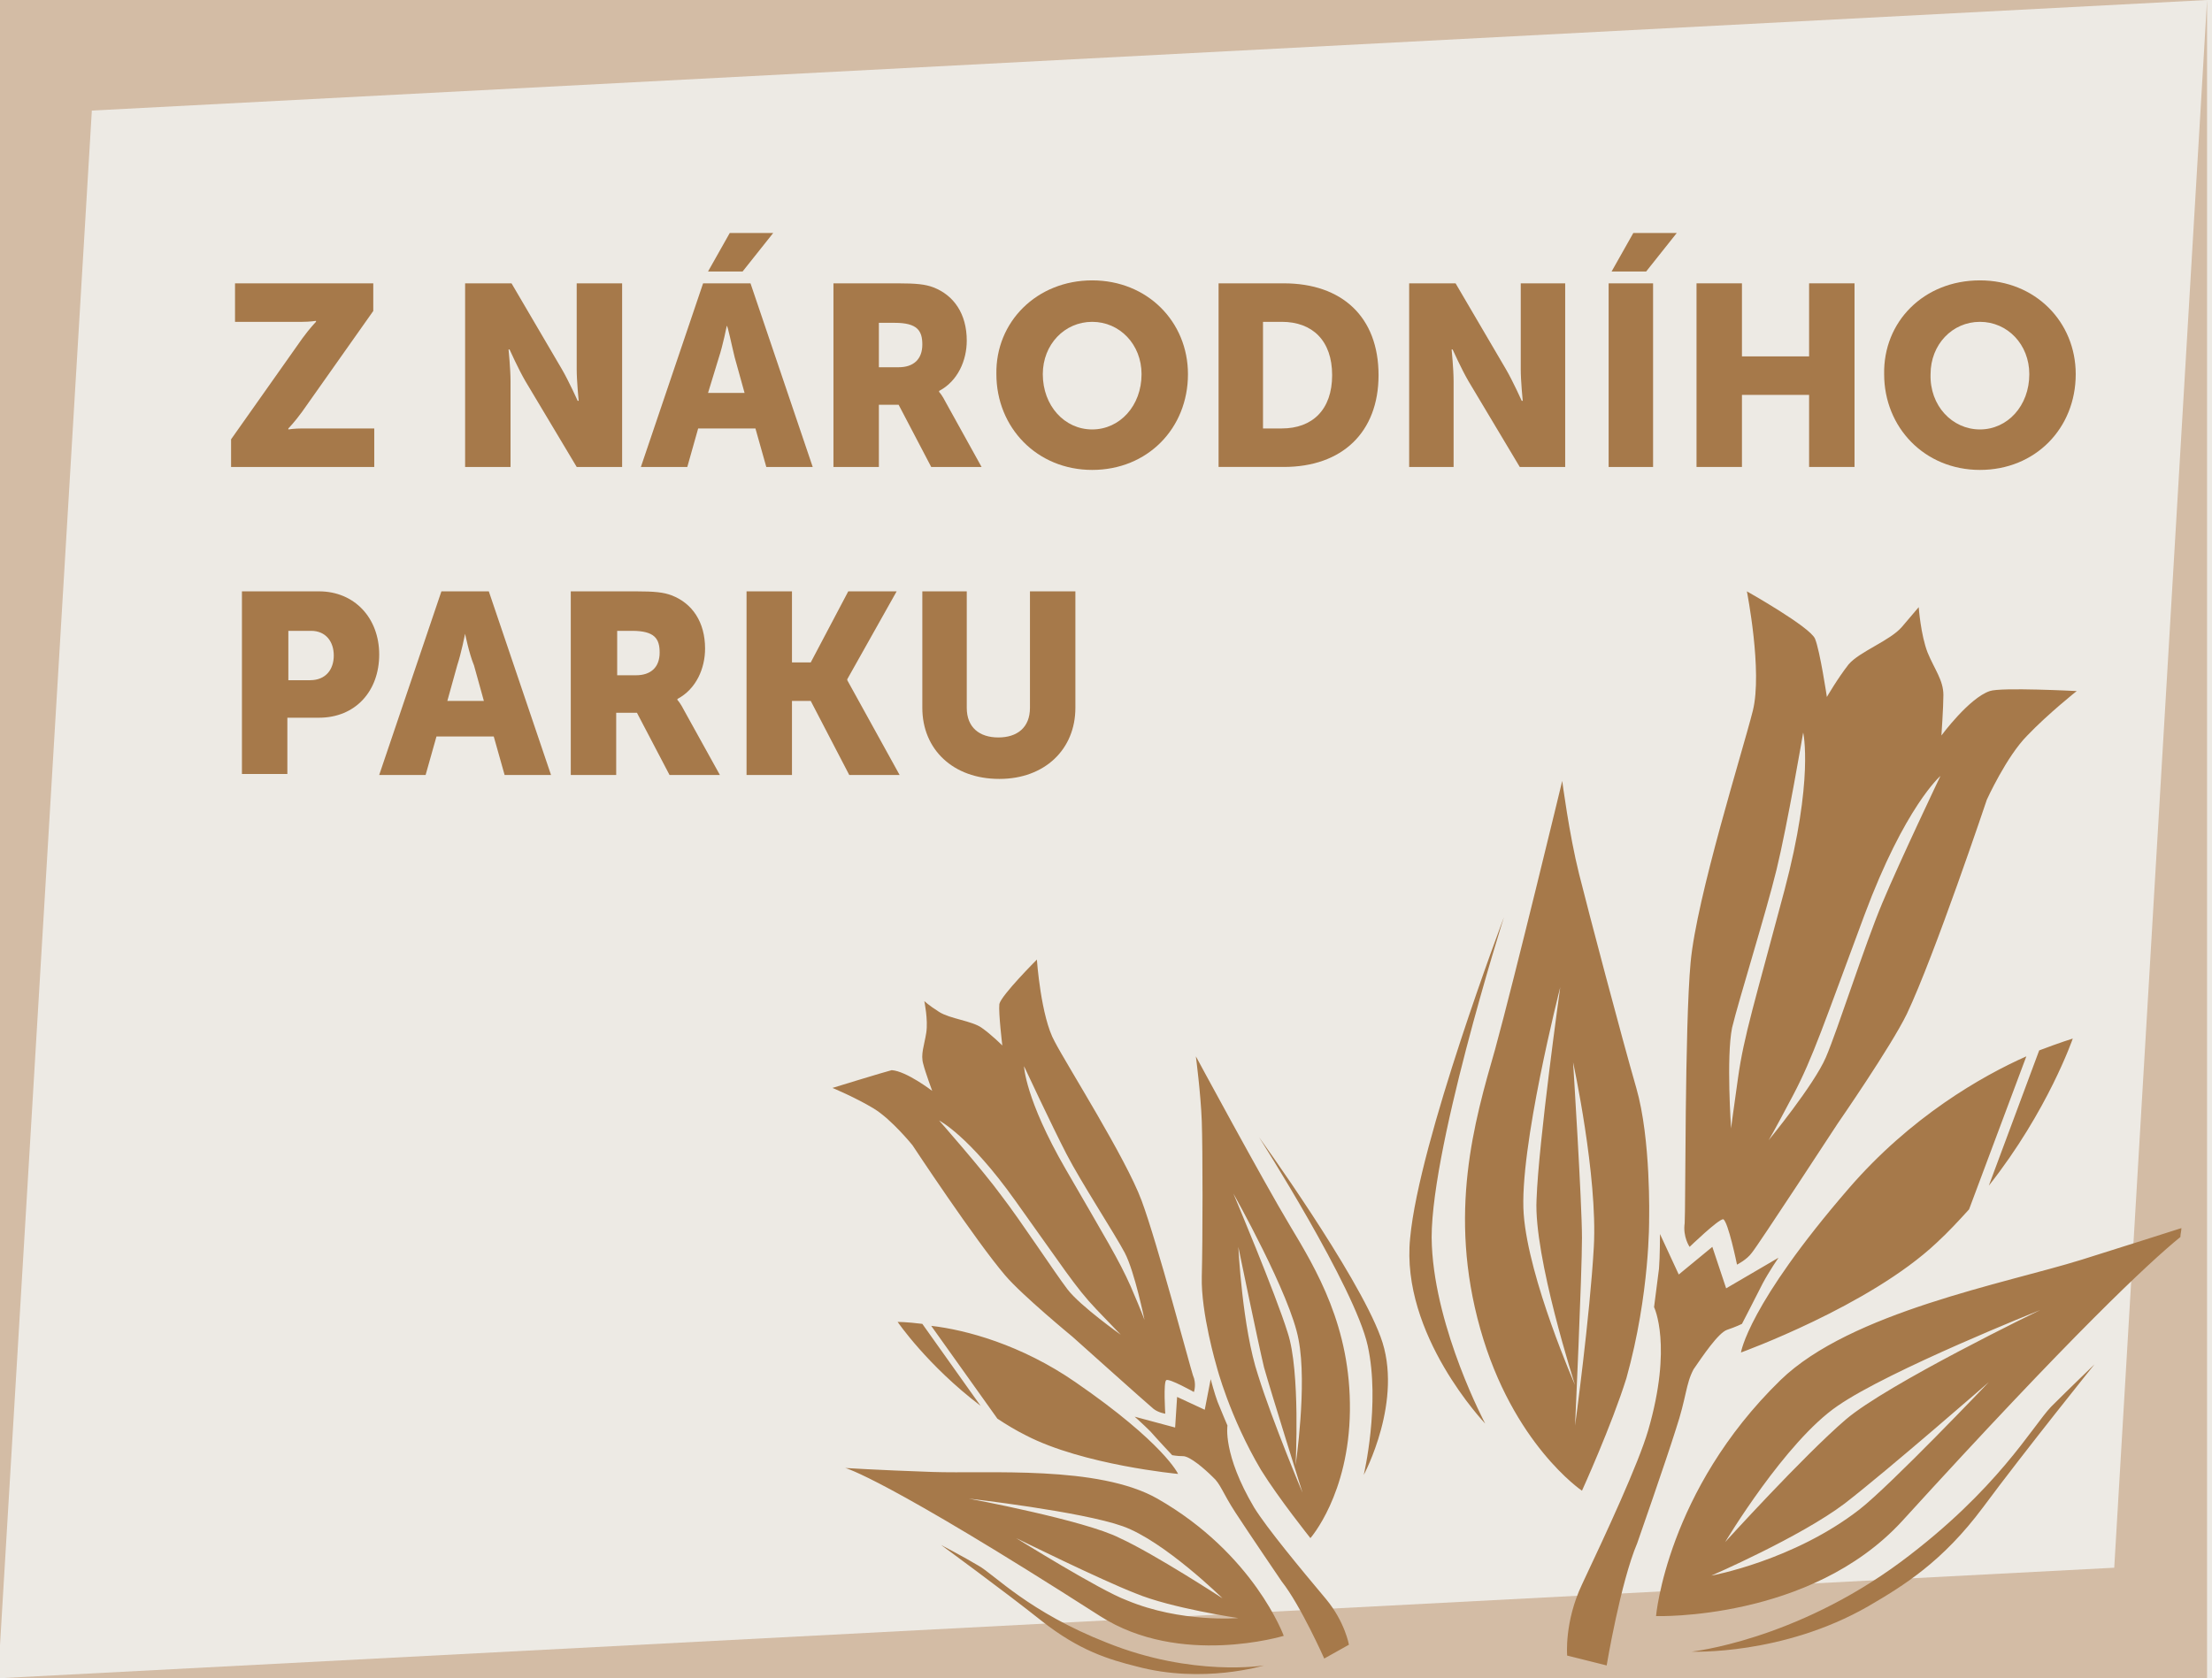 <?xml version="1.0" encoding="utf-8"?>
<!-- Generator: Adobe Illustrator 22.1.0, SVG Export Plug-In . SVG Version: 6.00 Build 0)  -->
<svg version="1.1" id="Vrstva_1" xmlns="http://www.w3.org/2000/svg" xmlns:xlink="http://www.w3.org/1999/xlink" x="0px" y="0px"
	 viewBox="0 0 224 170" style="enable-background:new 0 0 224 170;" xml:space="preserve">
<style type="text/css">
	.st0{fill:#EDEAE4;}
	.st1{fill:#D3BCA5;}
	.st2{fill:#A6794A;}
	.st3{fill-rule:evenodd;clip-rule:evenodd;fill:#A6794A;}
</style>
<g>
	<g>
		<rect x="-0.5" class="st0" width="225" height="170"/>
	</g>
	<path class="st1" d="M-0.5,170V0h224l0,0v170H-0.2H-0.5z M214.1,158.8L223.5,0L9.3,11.2L-0.2,170L214.1,158.8z"/>
	<path class="st2" d="M169.7,144.8c-1,3.2-3.9,11.5-3.9,11.5c-1.7,4-3.1,12.4-3.1,12.4l-4-1c0,0-0.3-3.4,1.5-7.2
		c2.5-5.3,5.7-12.2,6.7-15.6c2.5-8.6,0.6-12.5,0.6-12.5s0.3-2.3,0.5-3.9c0.1-1.2,0.1-3.5,0.1-3.5l1.9,4.1l3.4-2.8l1.4,4.2l5.3-3.1
		c0,0-0.9,1.3-1.6,2.6c-0.7,1.4-2.1,4.1-2.1,4.1s-0.6,0.3-1.5,0.6c-0.9,0.3-2.5,2.7-3.4,4C170.7,140.2,170.8,141.5,169.7,144.8z
		 M171.1,126.3c0,0-0.7-1-0.5-2.4c0.1-1.3,0-19.9,0.6-26.4c0.6-6.6,5.3-21.5,6.3-25.5c1-4-0.6-12.1-0.6-12.1s6.4,3.6,6.9,4.8
		c0.5,1.2,1.2,5.9,1.2,5.9s1.1-1.9,2.2-3.3c1.1-1.3,4.2-2.4,5.4-3.8c1.2-1.4,1.7-2,1.7-2s0.2,2.8,0.9,4.6c0.7,1.7,1.6,2.8,1.6,4.3
		c0,1.2-0.2,4.1-0.2,4.1s2.8-3.8,4.9-4.5c1.1-0.4,8.8,0,8.8,0s-2.9,2.3-5,4.5c-2.1,2.1-4.1,6.5-4.1,6.5s-5.3,15.8-8.1,21.7
		c-1.6,3.3-7,11.1-7,11.1s-8.1,12.4-8.7,13.1c-0.5,0.7-1.5,1.2-1.5,1.2s-0.9-4.4-1.4-4.6C174,123.5,171.1,126.3,171.1,126.3z
		 M181.6,110.9c-2,3.8-2.5,4.6-2.5,4.6s4.6-5.6,5.8-8.4c1.2-2.8,3.9-11.3,5.7-15.6c1.8-4.3,5.9-12.9,5.9-12.9s-3.6,3.1-7.7,14.1
		C184.7,103.7,183.6,107.1,181.6,110.9z M175.3,114.3c0,0,0.1-0.9,0.7-5.1c0.6-4.3,1.7-7.7,4.7-19c3-11.3,1.9-16,1.9-16
		s-1.6,9.4-2.7,13.9c-1.1,4.5-3.8,13.1-4.5,16C174.8,107.1,175.3,114.3,175.3,114.3z M207.7,142.5c-1.9,2-5.4,8.4-15.2,15.7
		c-10.8,8-21.2,9.1-21.2,9.1s9.2,0.4,17.9-4.6c3.6-2.1,7.5-4.5,11.6-10c4.3-5.8,11.3-14.5,11.3-14.5S209.5,140.7,207.7,142.5z
		 M206.5,106.4l-5.1,13.7c6-7.6,8.5-14.9,8.5-14.9S208.6,105.6,206.5,106.4z M187.2,120.4C177,132.2,176.3,137,176.3,137
		s13-4.7,19.8-11.1c1.2-1.1,2.3-2.3,3.3-3.4l5.8-15.5C200.7,109,193.5,113.1,187.2,120.4z M160.2,151c0,0-7-4.7-10.3-16.4
		c-3.3-11.7-0.6-21,1.5-28.3c2-7.3,6.8-27.2,6.8-27.2s0.7,5.4,1.7,9.4c1,4,4.3,16.5,5.8,21.7c1.5,5.2,1.3,13.3,1.3,13.3
		s0.1,7.5-2.3,16.1C163.2,144.4,160.2,151,160.2,151z M159.5,140.3c0,0-4.2-13-3.9-18.8c0.2-5.8,2.4-21.5,2.4-21.5s-4.2,16.4-3.7,23
		C154.8,129.6,159.5,140.3,159.5,140.3z M160.2,125.4c0,3.7-0.7,19-0.7,19s1.5-11,1.9-18.1c0.4-7.2-2.1-18.7-2.1-18.7
		S160.2,121.8,160.2,125.4z M167.7,163.7c0,0,1.1-12.7,12.6-23.9c7.1-6.9,22.8-9.8,30.5-12.2c4.8-1.5,8.2-2.6,10.1-3.2
		c0,0.3-0.1,0.6-0.1,0.9c-3.2,2.6-10.9,9.8-28.2,28.8C183.3,164.2,167.7,163.7,167.7,163.7z M174.7,156.2c0,0,7.9-8.7,12.2-12.4
		c4.2-3.6,19.7-11.1,19.7-11.1s-15.3,6.1-20.5,9.7C180.8,146,174.7,156.2,174.7,156.2z M188.3,152.9c3.2-2.5,13.1-12.9,13.1-12.9
		s-10.2,8.9-14.6,12.3c-4.5,3.4-13.5,7.3-13.5,7.3S181.6,158.1,188.3,152.9z M152.3,92.9c0,0-8.6,22.7-9.5,32.5
		c-1,9.8,7.6,18.8,7.6,18.8s-5-9.4-5.4-18C144.5,117.5,152.3,92.9,152.3,92.9z"/>
	<path class="st3" d="M123.3,142c-0.3-0.8-0.7-2.3-0.7-2.3l-0.6,3.1l-2.8-1.3l-0.2,3.1l-4.1-1.1c0,0,0.8,0.7,1.6,1.5
		c0.7,0.8,2.2,2.4,2.2,2.4s0.5,0.1,1.1,0.1c0.7,0,2.2,1.3,3,2.1c0.8,0.7,1,1.6,2.3,3.6c1.3,2,4.7,7,4.7,7c1.9,2.4,4.3,7.8,4.3,7.8
		l2.5-1.4c0,0-0.4-2.3-2.3-4.6c-2.6-3.1-6-7.2-7.3-9.3c-3.2-5.4-2.7-8.3-2.7-8.3S123.7,143,123.3,142z M127.5,115.2
		c0,0,9.7,15.2,11,21.1c1.3,5.9-0.4,13.1-0.4,13.1s4.1-7.6,1.7-14C137.4,128.9,127.5,115.2,127.5,115.2z M95.3,156.5
		c0,0,6.3,4.6,10.2,7.7c3.8,3,6.8,3.9,9.6,4.6c6.7,1.8,12.9-0.1,12.9-0.1s-7.2,1.2-15.9-2.3c-7.9-3.1-11.4-6.9-13-7.8
		C97.6,157.7,95.3,156.5,95.3,156.5z M93.4,134.1l5.9,8.3c-5.4-4.1-8.4-8.5-8.4-8.5S91.8,133.9,93.4,134.1z M108.9,140
		c9,6.2,10.4,9.3,10.4,9.3s-9.6-0.9-15.4-3.9c-1-0.5-2-1.1-2.9-1.7l-6.7-9.4C97.8,134.7,103.4,136.2,108.9,140z M84.3,110.2
		c0,0,2.4,1,4.2,2.1c1.8,1.1,3.9,3.7,3.9,3.7s6.4,9.7,9.4,13.2c1.7,2,6.8,6.2,6.8,6.2s7.7,6.9,8.2,7.3c0.5,0.4,1.2,0.5,1.2,0.5
		s-0.2-3.2,0.1-3.4c0.3-0.2,2.8,1.2,2.8,1.2s0.3-0.8-0.1-1.7c-0.3-0.9-3.6-13.4-5.2-17.7c-1.6-4.3-7.5-13.6-8.8-16.1
		c-1.4-2.5-1.8-8.3-1.8-8.3s-3.6,3.6-3.8,4.5c-0.1,0.9,0.3,4.2,0.3,4.2s-1.1-1.1-2.1-1.8c-1-0.7-3.2-0.9-4.3-1.6
		c-1.1-0.7-1.5-1.1-1.5-1.1s0.4,1.9,0.2,3.2c-0.2,1.3-0.6,2.2-0.3,3.2c0.2,0.8,0.9,2.7,0.9,2.7s-2.6-2-4.1-2.1
		C89.5,108.6,84.3,110.2,84.3,110.2z M107.9,118.4c-4.1-7.1-4.2-10.4-4.2-10.4s2.8,6,4.3,8.9c1.5,2.9,4.9,8.1,5.9,10
		c1,1.9,2,6.8,2,6.8s-0.2-0.6-1.4-3.4C113.3,127.6,112,125.5,107.9,118.4z M95.1,113.5c0,0,3,1.5,7.7,8.1c4.8,6.7,6.1,8.8,8.2,11
		c2.1,2.2,2.5,2.6,2.5,2.6s-4.1-2.9-5.4-4.6c-1.3-1.7-4.7-6.9-6.7-9.5C99.5,118.5,95.1,113.5,95.1,113.5z M123.2,138.4
		c0,0,1.3,5.1,4.5,10.5c1.8,2.9,5,6.9,5,6.9s3.9-4.4,4-12.9c0.1-8.5-3.4-14.3-6.1-18.8c-2.7-4.5-9.5-17.1-9.5-17.1s0.5,3.8,0.6,6.6
		c0.1,2.9,0.1,11.9,0,15.7C121.6,133,123.2,138.4,123.2,138.4z M131.2,148.4c0,0,0.5-9.5-0.8-13.4c-1.2-3.9-5.5-14.1-5.5-14.1
		s5.8,10.3,6.6,14.8C132.4,140.3,131.2,148.4,131.2,148.4z M125.4,126.3c0,0,2,9.7,2.6,12.2c0.7,2.5,3.9,12.7,3.9,12.7
		s-3-7.1-4.5-11.9C125.8,134.5,125.4,126.3,125.4,126.3z M85.6,148.7c0,0,3.8,0.9,25.8,15c8.1,5.2,18.6,2,18.6,2s-3-8.3-12.8-13.9
		c-6-3.4-17.1-2.5-22.8-2.7C88.7,148.9,85.6,148.7,85.6,148.7z M102.9,155.8c0,0,8.5,4.2,12.1,5.6c3.6,1.5,10.4,2.5,10.4,2.5
		s-5.8,0.5-11.3-1.8C111.4,161.1,102.9,155.8,102.9,155.8z M98.1,151.8c0,0,11.4,1.3,15.6,2.8c4.2,1.5,10.1,7.3,10.1,7.3
		s-6.9-4.5-10.4-6.1C109.9,154,98.1,151.8,98.1,151.8z"/>
	<g>
		<path class="st2" d="M23.4,44.5l7.2-10.2c0.8-1.1,1.4-1.7,1.4-1.7v-0.1c0,0-0.6,0.1-1.4,0.1h-6.8v-3.9h14v2.8l-7.2,10.2
			c-0.8,1.1-1.4,1.7-1.4,1.7v0.1c0,0,0.6-0.1,1.4-0.1h7.3v3.9H23.4V44.5z"/>
		<path class="st2" d="M47.2,28.7h4.6l5.1,8.7c0.7,1.2,1.6,3.2,1.6,3.2h0.1c0,0-0.2-2-0.2-3.2v-8.7h4.6v18.6h-4.6l-5.2-8.7
			c-0.7-1.2-1.6-3.2-1.6-3.2h-0.1c0,0,0.2,2,0.2,3.2v8.7h-4.6V28.7z"/>
		<path class="st2" d="M76.5,43.4h-5.8l-1.1,3.9h-4.7l6.3-18.6H76l6.3,18.6h-4.7L76.5,43.4z M73.9,23.6h4.4l-3.1,3.9h-3.5L73.9,23.6
			z M73.6,33c0,0-0.4,2-0.8,3.2l-1.1,3.6h3.7l-1-3.6C74.1,35,73.7,33,73.6,33L73.6,33z"/>
		<path class="st2" d="M84.4,28.7h6.5c1.9,0,2.8,0.1,3.6,0.4c2.1,0.8,3.4,2.7,3.4,5.4c0,2-0.9,4.1-2.8,5.1v0.1c0,0,0.3,0.3,0.7,1.1
			l3.6,6.5h-5.1l-3.3-6.3H89v6.3h-4.6V28.7z M91,37.2c1.5,0,2.4-0.8,2.4-2.3c0-1.4-0.5-2.2-2.8-2.2H89v4.5H91z"/>
		<path class="st2" d="M110.6,28.4c5.6,0,9.7,4.2,9.7,9.5c0,5.5-4.1,9.7-9.7,9.7s-9.7-4.3-9.7-9.7C100.8,32.6,105,28.4,110.6,28.4z
			 M110.6,43.5c2.8,0,5-2.4,5-5.6c0-3-2.2-5.3-5-5.3c-2.8,0-5,2.3-5,5.3C105.6,41.1,107.8,43.5,110.6,43.5z"/>
		<path class="st2" d="M123.4,28.7h6.6c5.9,0,9.6,3.4,9.6,9.3c0,5.8-3.7,9.3-9.6,9.3h-6.6V28.7z M129.8,43.4c3.1,0,5.1-1.9,5.1-5.4
			c0-3.5-2-5.4-5.1-5.4h-1.9v10.8H129.8z"/>
		<path class="st2" d="M142.8,28.7h4.6l5.1,8.7c0.7,1.2,1.6,3.2,1.6,3.2h0.1c0,0-0.2-2-0.2-3.2v-8.7h4.5v18.6h-4.6l-5.2-8.7
			c-0.7-1.2-1.6-3.2-1.6-3.2h-0.1c0,0,0.2,2,0.2,3.2v8.7h-4.5V28.7z"/>
		<path class="st2" d="M162.9,28.7h4.5v18.6h-4.5V28.7z M165.4,23.6h4.4l-3.1,3.9h-3.5L165.4,23.6z"/>
		<path class="st2" d="M171.8,28.7h4.6v7.4h6.8v-7.4h4.6v18.6h-4.6V40h-6.8v7.3h-4.6V28.7z"/>
		<path class="st2" d="M200.5,28.4c5.6,0,9.7,4.2,9.7,9.5c0,5.5-4.1,9.7-9.7,9.7s-9.7-4.3-9.7-9.7C190.7,32.6,194.8,28.4,200.5,28.4
			z M200.5,43.5c2.8,0,5-2.4,5-5.6c0-3-2.2-5.3-5-5.3s-5,2.3-5,5.3C195.4,41.1,197.7,43.5,200.5,43.5z"/>
		<path class="st2" d="M24.6,59.9h7.7c3.6,0,6.1,2.7,6.1,6.4s-2.4,6.4-6.1,6.4h-3.2v5.7h-4.6V59.9z M31.4,68.9
			c1.6,0,2.4-1.1,2.4-2.5s-0.8-2.5-2.3-2.5h-2.3v5H31.4z"/>
		<path class="st2" d="M50,74.6h-5.8l-1.1,3.9h-4.7l6.3-18.6h4.8l6.3,18.6h-4.7L50,74.6z M47.1,64.2c0,0-0.4,2-0.8,3.2L45.3,71h3.7
			l-1-3.6C47.5,66.2,47.1,64.2,47.1,64.2L47.1,64.2z"/>
		<path class="st2" d="M57.9,59.9h6.5c1.9,0,2.8,0.1,3.6,0.4c2.1,0.8,3.4,2.7,3.4,5.4c0,2-0.9,4.1-2.8,5.1v0.1c0,0,0.3,0.3,0.7,1.1
			l3.6,6.5h-5.1l-3.3-6.3h-2.1v6.3h-4.6V59.9z M64.4,68.4c1.5,0,2.4-0.8,2.4-2.3c0-1.4-0.5-2.2-2.8-2.2h-1.5v4.5H64.4z"/>
		<path class="st2" d="M75.6,59.9h4.6v7.2h1.9l3.8-7.2h4.9l-5,8.9v0.1l5.3,9.6H86L82.1,71h-1.9v7.5h-4.6V59.9z"/>
		<path class="st2" d="M93.3,59.9h4.6v11.8c0,2,1.3,3,3.2,3s3.2-1,3.2-3V59.9h4.6v11.8c0,4.2-3.1,7.2-7.7,7.2c-4.7,0-7.8-3-7.8-7.2
			V59.9z"/>
	</g>
</g>
</svg>
